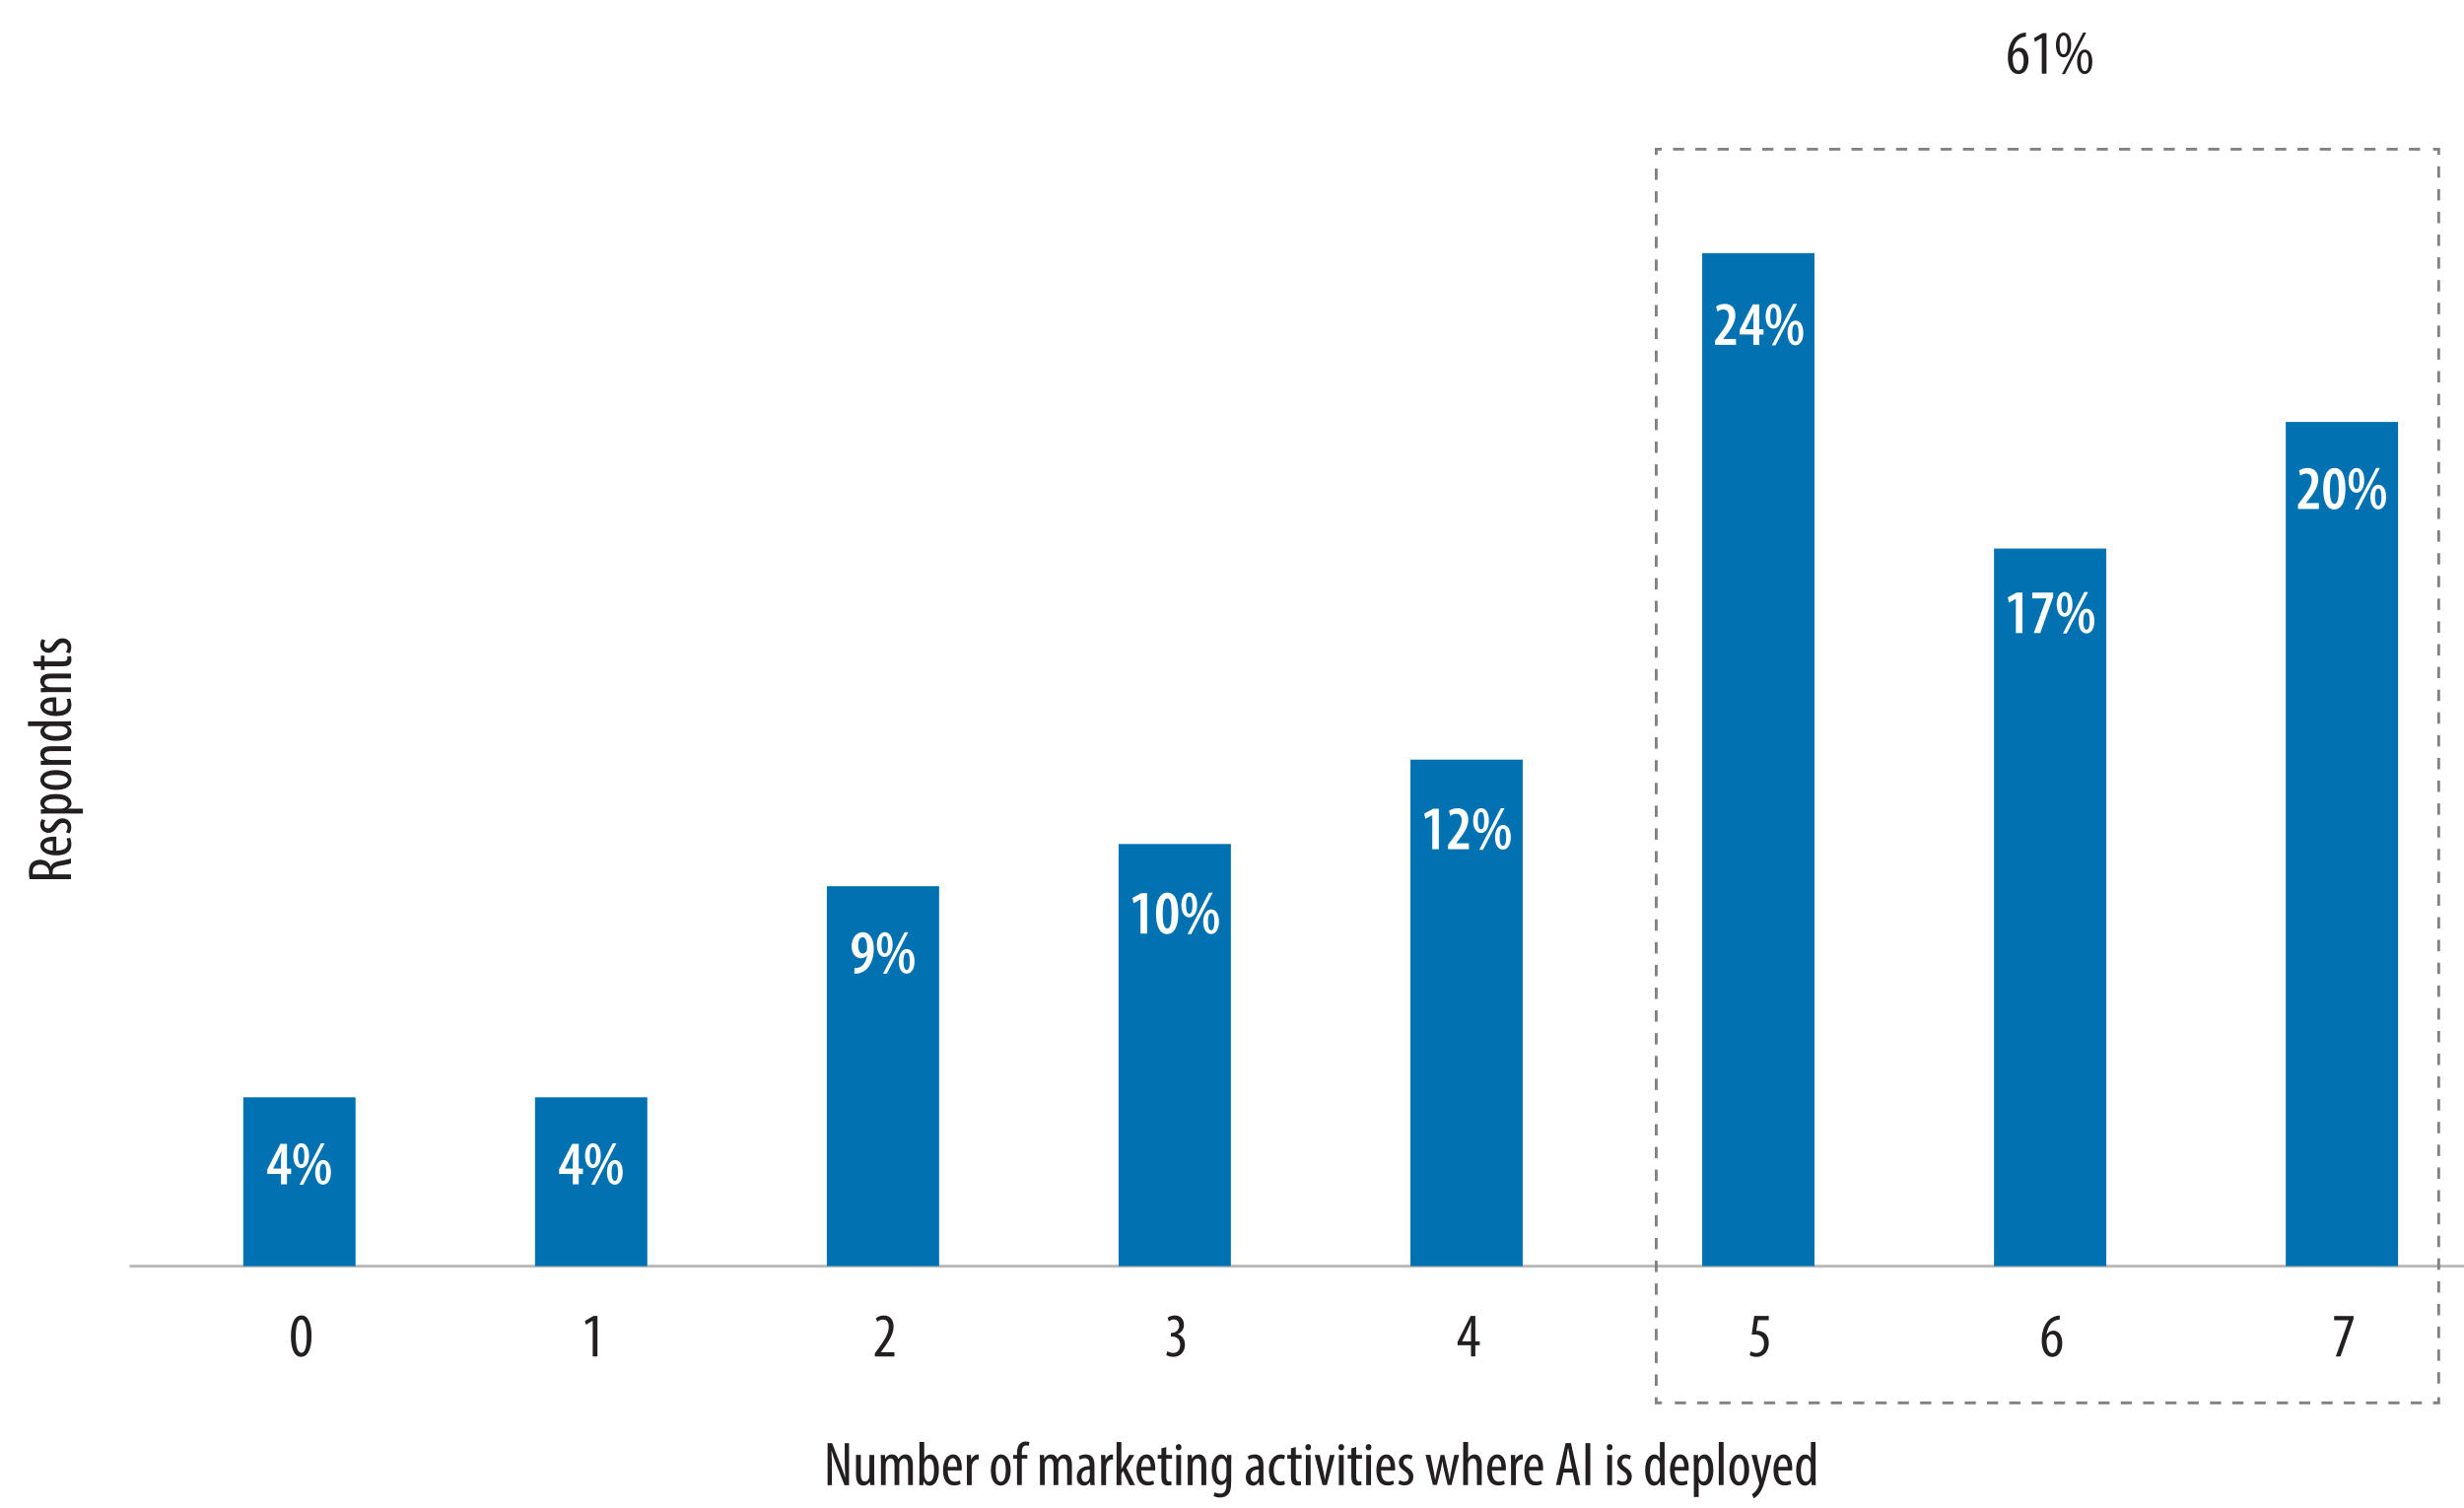<?xml version="1.0" encoding="UTF-8"?><svg xmlns="http://www.w3.org/2000/svg" viewBox="0 0 435.35 266.37"><defs><style>.cls-1,.cls-2,.cls-3,.cls-4{fill:none;stroke-miterlimit:10;}.cls-1,.cls-2,.cls-4{stroke:#808184;stroke-width:.5px;}.cls-2{stroke-dasharray:1.97 1.97;}.cls-5{fill:#fff;}.cls-6{fill:#0271b1;}.cls-7{fill:#231f20;}.cls-3{stroke:#b8b6b7;stroke-width:.48px;}.cls-4{stroke-dasharray:2.01 2.01;}</style></defs><g id="Base"><rect class="cls-5" x="-23.57" y="-45.13" width="493.23" height="362.83"/></g><g id="Layer_1"><path class="cls-7" d="M5.24,155.32c-.1-.36-.14-.8-.14-1.22,0-.74.15-1.29.53-1.67.37-.36.87-.52,1.45-.52.95,0,1.56.44,1.9,1.19h.02c.17-.55.69-.84,1.66-1,1.02-.17,1.65-.32,1.88-.42v.86c-.22.11-.92.25-1.84.4-1.01.17-1.4.48-1.4,1.21v.33h3.23v.85h-7.31ZM8.66,154.47v-.35c0-.81-.59-1.35-1.48-1.35s-1.39.35-1.4,1.27c0,.17.01.33.04.44h2.84Z"/><path class="cls-7" d="M9.96,150.29c1.63-.01,1.98-.65,1.98-1.26,0-.36-.09-.67-.21-.88l.63-.13c.17.3.25.75.25,1.17,0,1.28-1.04,1.94-2.67,1.94-1.73,0-2.81-.73-2.81-1.79s1.14-1.52,2.35-1.52c.2,0,.34,0,.47.01v2.48ZM9.33,148.62c-1.07-.02-1.54.38-1.54.79,0,.55.81.84,1.54.87v-1.66Z"/><path class="cls-7" d="M11.66,147.04c.12-.19.27-.52.27-.86,0-.48-.3-.78-.77-.78-.41,0-.68.14-1.05.68-.45.69-.9,1.07-1.52,1.07-.86,0-1.47-.64-1.47-1.46,0-.42.14-.74.27-.96l.64.23c-.13.2-.23.43-.23.7,0,.46.33.69.67.69.36,0,.56-.13.92-.66.4-.62.88-1.1,1.62-1.1,1.07,0,1.58.73,1.58,1.6,0,.4-.12.83-.31,1.06l-.64-.21Z"/><path class="cls-7" d="M8.88,143.73c-.81,0-1.29.03-1.66.04v-.76l.68-.04v-.02c-.57-.29-.77-.7-.77-1.12,0-.92.99-1.54,2.74-1.54,1.97,0,2.76.81,2.76,1.65,0,.5-.32.78-.62.92v.02h2.64v.85h-5.78ZM10.59,142.88c.17,0,.32,0,.44-.03.76-.17.9-.55.9-.78,0-.7-.97-.92-2.05-.92s-2.02.26-2.02.93c0,.39.48.73.97.78.13.02.26.02.41.02h1.35Z"/><path class="cls-7" d="M9.88,136.06c2.06,0,2.75.96,2.75,1.77,0,.96-.87,1.73-2.74,1.73s-2.76-.87-2.76-1.78.89-1.72,2.75-1.72ZM9.88,138.71c.88,0,2.08-.15,2.08-.92,0-.73-1.25-.87-2.08-.87s-2.07.14-2.07.89,1.25.9,2.07.9Z"/><path class="cls-7" d="M8.59,135.12c-.63,0-.95.03-1.38.04v-.74l.64-.04v-.02c-.43-.23-.73-.66-.73-1.22,0-.74.55-1.29,1.84-1.29h3.58v.85h-3.43c-.63,0-1.27.12-1.27.74,0,.35.3.69.87.8.13.02.3.03.47.03h3.36v.85h-3.95Z"/><path class="cls-7" d="M4.93,127.46h6.34c.36,0,.97-.03,1.28-.04v.73l-.67.05v.03c.38.18.76.55.76,1.11,0,.9-.98,1.55-2.73,1.55-1.89,0-2.77-.78-2.77-1.61,0-.39.19-.76.64-.97v-.02h-2.84v-.84ZM9.24,128.29c-.11,0-.23,0-.35.01-.55.05-1.03.38-1.03.79,0,.7.98.95,2.05.95,1.12,0,2.02-.29,2.02-.9,0-.26-.14-.63-.91-.81-.1-.02-.22-.03-.35-.03h-1.42Z"/><path class="cls-7" d="M9.96,125.68c1.63-.01,1.98-.65,1.98-1.27,0-.36-.09-.67-.21-.88l.63-.13c.17.3.25.75.25,1.17,0,1.28-1.04,1.94-2.67,1.94-1.73,0-2.81-.73-2.81-1.79s1.14-1.52,2.35-1.52c.2,0,.34,0,.47.01v2.48ZM9.33,124.01c-1.07-.02-1.54.38-1.54.79,0,.55.81.84,1.54.87v-1.66Z"/><path class="cls-7" d="M8.59,122.28c-.63,0-.95.03-1.38.04v-.74l.64-.04v-.02c-.43-.23-.73-.66-.73-1.22,0-.74.55-1.29,1.84-1.29h3.58v.85h-3.43c-.63,0-1.27.12-1.27.74,0,.35.3.69.87.8.13.02.3.03.47.03h3.36v.85h-3.95Z"/><path class="cls-7" d="M5.81,116.86h1.41v-1.02h.65v1.02h3.16c.69,0,.88-.25.88-.56,0-.13-.01-.24-.03-.34l.65-.03c.06.15.09.35.09.63,0,.33-.09.63-.32.84-.24.21-.6.32-1.34.32h-3.08v.65h-.65v-.65h-1.17l-.24-.85Z"/><path class="cls-7" d="M11.66,115.23c.12-.19.27-.52.27-.86,0-.48-.3-.78-.77-.78-.41,0-.68.14-1.05.68-.45.69-.9,1.07-1.52,1.07-.86,0-1.47-.64-1.47-1.46,0-.42.14-.74.27-.96l.64.23c-.13.2-.23.43-.23.7,0,.46.33.69.67.69.36,0,.56-.13.92-.66.4-.62.88-1.1,1.62-1.1,1.07,0,1.58.73,1.58,1.59,0,.4-.12.83-.31,1.06l-.64-.21Z"/><line class="cls-3" x1="22.88" y1="223.7" x2="442.76" y2="223.7"/><path class="cls-7" d="M55.04,236.06c0,2.61-.82,3.67-1.86,3.67-1.11,0-1.78-1.32-1.78-3.65s.72-3.67,1.88-3.67,1.76,1.38,1.76,3.65ZM52.25,236.07c0,1.73.3,2.94,1,2.94s.95-1.22.95-2.94-.28-2.94-.96-2.94-.99,1.22-.99,2.94Z"/><rect class="cls-6" x="42.98" y="193.87" width="19.84" height="29.83"/><path class="cls-5" d="M49.65,209.24v-1.83h-2.42v-.8l2.33-4.52h1.14v4.38h.74v.95h-.74v1.83h-1.05ZM49.65,206.46v-1.71c0-.43.03-.86.07-1.28h-.04c-.2.48-.35.8-.55,1.22l-.86,1.75v.02h1.38Z"/><path class="cls-5" d="M54.6,204.17c0,1.51-.68,2.2-1.38,2.2-.91,0-1.4-.97-1.4-2.17,0-1.26.55-2.21,1.41-2.21.95,0,1.37,1.04,1.37,2.17ZM52.64,204.18c0,.84.14,1.54.58,1.54s.56-.7.56-1.52-.11-1.54-.57-1.54c-.42,0-.57.71-.57,1.53ZM52.91,209.33l3.8-7.33h.65l-3.8,7.33h-.66ZM58.47,207.11c0,1.51-.68,2.2-1.38,2.2-.91,0-1.4-.97-1.4-2.16,0-1.26.55-2.2,1.41-2.2.95,0,1.37,1.03,1.37,2.16ZM56.51,207.12c0,.84.16,1.53.58,1.53s.56-.69.56-1.51-.11-1.53-.57-1.53c-.42,0-.57.7-.57,1.52Z"/><rect class="cls-6" x="94.53" y="193.87" width="19.84" height="29.83"/><path class="cls-5" d="M101.2,209.24v-1.83h-2.42v-.8l2.33-4.52h1.14v4.38h.74v.95h-.74v1.83h-1.05ZM101.2,206.46v-1.71c0-.43.03-.86.07-1.28h-.04c-.2.48-.35.8-.55,1.22l-.86,1.75v.02h1.38Z"/><path class="cls-5" d="M106.15,204.17c0,1.51-.68,2.2-1.38,2.2-.91,0-1.4-.97-1.4-2.17,0-1.26.55-2.21,1.41-2.21.95,0,1.37,1.04,1.37,2.17ZM104.19,204.18c0,.84.14,1.54.58,1.54s.56-.7.56-1.52-.11-1.54-.57-1.54c-.42,0-.57.71-.57,1.53ZM104.46,209.33l3.8-7.33h.65l-3.8,7.33h-.66ZM110.02,207.11c0,1.51-.68,2.2-1.38,2.2-.91,0-1.4-.97-1.4-2.16,0-1.26.55-2.2,1.41-2.2.95,0,1.37,1.03,1.37,2.16ZM108.06,207.12c0,.84.16,1.53.58,1.53s.56-.69.56-1.51-.11-1.53-.57-1.53c-.42,0-.57.7-.57,1.52Z"/><path class="cls-7" d="M154.57,239.65v-.55l.6-.82c.85-1.18,1.86-2.52,1.86-3.86,0-.79-.35-1.28-1.02-1.28-.52,0-.85.27-1.03.4l-.21-.64c.25-.21.75-.48,1.4-.48,1.19,0,1.71.88,1.71,1.96,0,1.34-.88,2.64-1.76,3.85l-.48.66v.02h2.39v.75h-3.44Z"/><rect class="cls-6" x="197.64" y="149.12" width="19.84" height="74.57"/><path class="cls-7" d="M206.26,238.74c.22.13.6.3,1.03.3.74,0,1.23-.54,1.23-1.43,0-.94-.58-1.47-1.44-1.47h-.2v-.64h.17c.51-.01,1.29-.4,1.29-1.28,0-.72-.39-1.1-.95-1.1-.35,0-.66.18-.89.34l-.19-.64c.26-.21.75-.41,1.29-.41,1.01,0,1.58.73,1.58,1.65,0,.72-.37,1.34-1.07,1.67v.02c.64.18,1.25.75,1.25,1.87s-.75,2.11-2.05,2.11c-.46,0-.97-.13-1.25-.33l.19-.67Z"/><path class="cls-5" d="M201.51,158.93h-.02l-1.2.65-.21-.92,1.58-.86h1.01v7.15h-1.16v-6.02Z"/><path class="cls-5" d="M208.19,161.35c0,2.59-.88,3.69-1.99,3.69-1.36,0-1.95-1.58-1.95-3.64,0-2.22.68-3.69,2.02-3.69,1.43,0,1.91,1.68,1.91,3.64ZM205.43,161.38c-.01,1.7.23,2.66.82,2.66.54,0,.76-.98.76-2.66s-.2-2.66-.76-2.66-.82.97-.81,2.66Z"/><path class="cls-5" d="M211.51,159.88c0,1.51-.68,2.2-1.38,2.2-.91,0-1.4-.97-1.4-2.17,0-1.26.55-2.21,1.41-2.21.95,0,1.37,1.04,1.37,2.17ZM209.55,159.9c0,.84.14,1.54.58,1.54s.56-.7.56-1.52-.11-1.54-.57-1.54c-.42,0-.57.71-.57,1.53ZM209.82,165.04l3.8-7.33h.65l-3.8,7.33h-.66ZM215.37,162.83c0,1.51-.68,2.2-1.38,2.2-.91,0-1.4-.97-1.4-2.16,0-1.26.55-2.2,1.41-2.2.95,0,1.37,1.03,1.37,2.16ZM213.42,162.84c0,.84.16,1.53.58,1.53s.56-.69.56-1.51-.11-1.53-.57-1.53c-.42,0-.57.7-.57,1.52Z"/><rect class="cls-6" x="146.09" y="156.58" width="19.84" height="67.11"/><path class="cls-5" d="M150.96,171.05c.23,0,.38-.02.6-.06.31-.07.64-.24.9-.49.34-.35.63-.93.76-1.7h-.03c-.25.29-.6.51-1.09.51-.91,0-1.63-.83-1.63-2.13s.73-2.47,1.98-2.47,1.93,1.25,1.93,2.91c0,1.52-.45,2.65-1.07,3.39-.43.52-1.05.86-1.72.99-.23.04-.43.05-.63.05v-.98ZM151.63,167.08c0,.85.3,1.39.8,1.39.3,0,.58-.21.7-.49.05-.13.07-.26.07-.63,0-1.19-.34-1.78-.8-1.78-.4,0-.77.47-.76,1.5Z"/><path class="cls-5" d="M157.71,166.88c0,1.51-.68,2.2-1.38,2.2-.91,0-1.4-.97-1.4-2.17,0-1.26.55-2.21,1.41-2.21.95,0,1.37,1.04,1.37,2.17ZM155.75,166.9c0,.84.14,1.54.58,1.54s.56-.7.56-1.52-.11-1.54-.57-1.54c-.42,0-.57.71-.57,1.53ZM156.02,172.04l3.8-7.33h.65l-3.8,7.33h-.66ZM161.58,169.83c0,1.51-.68,2.2-1.38,2.2-.91,0-1.4-.97-1.4-2.16,0-1.26.55-2.2,1.41-2.2.95,0,1.37,1.03,1.37,2.16ZM159.62,169.84c0,.84.16,1.53.58,1.53s.56-.69.56-1.51-.11-1.53-.57-1.53c-.42,0-.57.7-.57,1.52Z"/><path class="cls-7" d="M259.9,239.65v-1.97h-2.38v-.57l2.32-4.61h.83v4.49h.78v.69h-.78v1.97h-.77ZM259.9,236.99v-2.02c0-.5.03-.94.07-1.41h-.04c-.24.57-.4.91-.6,1.35l-.99,2.06v.02h1.57Z"/><rect class="cls-6" x="249.2" y="134.21" width="19.84" height="89.49"/><path class="cls-5" d="M253.06,144.02h-.02l-1.2.65-.21-.92,1.58-.86h1.01v7.15h-1.16v-6.02Z"/><path class="cls-5" d="M255.84,150.04v-.78l.66-.87c.9-1.18,1.76-2.32,1.76-3.49,0-.67-.33-1.11-.96-1.11-.48,0-.83.23-1.06.37l-.23-.9c.29-.21.85-.46,1.5-.46,1.4,0,1.91.97,1.91,2.02,0,1.34-.86,2.52-1.71,3.59l-.45.57v.02h2.27v1.04h-3.7Z"/><path class="cls-5" d="M263.06,144.97c0,1.51-.68,2.2-1.38,2.2-.91,0-1.4-.97-1.4-2.17,0-1.26.55-2.21,1.41-2.21.95,0,1.37,1.04,1.37,2.17ZM261.1,144.98c0,.84.14,1.54.58,1.54s.56-.7.56-1.52-.11-1.54-.57-1.54c-.42,0-.57.71-.57,1.53ZM261.37,150.13l3.8-7.33h.65l-3.8,7.33h-.66ZM266.93,147.91c0,1.51-.68,2.2-1.38,2.2-.91,0-1.4-.97-1.4-2.16,0-1.26.55-2.2,1.41-2.2.95,0,1.37,1.03,1.37,2.16ZM264.97,147.92c0,.84.16,1.53.58,1.53s.56-.69.56-1.51-.11-1.53-.57-1.53c-.42,0-.57.7-.57,1.52Z"/><path class="cls-7" d="M312.54,233.25h-1.93l-.3,1.9c.09-.02.17-.02.26-.02.39,0,.98.17,1.36.54.37.37.59.9.59,1.63,0,1.42-.89,2.44-2.17,2.44-.43,0-.92-.12-1.21-.31l.19-.68c.22.13.6.29,1,.29.73,0,1.35-.56,1.35-1.65s-.69-1.61-1.62-1.61c-.26,0-.43.01-.56.03l.45-3.31h2.56v.75Z"/><rect class="cls-6" x="352.31" y="96.92" width="19.84" height="126.77"/><path class="cls-5" d="M356.17,105.82h-.02l-1.2.65-.21-.92,1.58-.86h1.01v7.15h-1.16v-6.02Z"/><path class="cls-5" d="M362.76,104.69v.75l-2.28,6.4h-1.14l2.23-6.09v-.02h-2.5v-1.04h3.69Z"/><path class="cls-5" d="M366.17,106.77c0,1.51-.68,2.2-1.38,2.2-.91,0-1.4-.97-1.4-2.17,0-1.26.55-2.21,1.41-2.21.95,0,1.37,1.04,1.37,2.17ZM364.21,106.78c0,.84.14,1.54.58,1.54s.56-.7.56-1.52-.11-1.54-.57-1.54c-.42,0-.57.71-.57,1.53ZM364.48,111.93l3.8-7.33h.65l-3.8,7.33h-.66ZM370.04,109.71c0,1.51-.68,2.2-1.38,2.2-.91,0-1.4-.97-1.4-2.16,0-1.26.55-2.2,1.41-2.2.95,0,1.37,1.03,1.37,2.16ZM368.08,109.72c0,.84.16,1.53.58,1.53s.56-.69.56-1.51-.11-1.53-.57-1.53c-.42,0-.57.7-.57,1.52Z"/><path class="cls-7" d="M363.94,233.13c-.14.01-.3.03-.51.08-1.19.29-1.66,1.47-1.84,2.57h.03c.27-.41.67-.68,1.21-.68.91,0,1.54.84,1.54,2.2s-.62,2.44-1.76,2.44c-1.24,0-1.87-1.27-1.87-2.9,0-1.39.36-2.46.92-3.22.43-.6,1.11-1,1.73-1.13.23-.04.42-.06.54-.07v.72ZM363.54,237.36c0-1.08-.37-1.62-.96-1.62-.35,0-.72.24-.92.77-.03.08-.07.22-.07.43.01,1.46.46,2.13,1.03,2.13.48,0,.91-.47.91-1.72Z"/><rect class="cls-6" x="403.86" y="74.55" width="19.84" height="149.14"/><path class="cls-5" d="M406.02,89.92v-.78l.66-.87c.9-1.18,1.76-2.32,1.76-3.49,0-.67-.33-1.11-.96-1.11-.48,0-.83.23-1.06.37l-.23-.9c.29-.21.85-.46,1.5-.46,1.4,0,1.91.97,1.91,2.02,0,1.34-.86,2.52-1.71,3.59l-.45.57v.02h2.27v1.04h-3.7Z"/><path class="cls-5" d="M414.41,86.32c0,2.59-.88,3.69-1.99,3.69-1.36,0-1.95-1.58-1.95-3.64,0-2.22.68-3.69,2.02-3.69,1.43,0,1.91,1.68,1.91,3.64ZM411.65,86.35c-.01,1.7.23,2.66.82,2.66.54,0,.76-.98.76-2.66s-.2-2.66-.76-2.66-.82.97-.81,2.66Z"/><path class="cls-5" d="M417.73,84.86c0,1.51-.68,2.2-1.38,2.2-.91,0-1.4-.97-1.4-2.17,0-1.26.55-2.21,1.41-2.21.95,0,1.37,1.04,1.37,2.17ZM415.77,84.87c0,.84.14,1.54.58,1.54s.56-.7.56-1.52-.11-1.54-.57-1.54c-.42,0-.57.71-.57,1.53ZM416.04,90.01l3.8-7.33h.65l-3.8,7.33h-.66ZM421.59,87.8c0,1.51-.68,2.2-1.38,2.2-.91,0-1.4-.97-1.4-2.16,0-1.26.55-2.2,1.41-2.2.95,0,1.37,1.03,1.37,2.16ZM419.63,87.81c0,.84.16,1.53.58,1.53s.56-.69.56-1.51-.11-1.53-.57-1.53c-.42,0-.57.7-.57,1.52Z"/><path class="cls-7" d="M415.84,232.5v.51l-2.31,6.65h-.83l2.27-6.38v-.02h-2.57v-.75h3.44Z"/><rect class="cls-6" x="300.75" y="44.72" width="19.84" height="178.97"/><path class="cls-5" d="M303.03,60.93v-.78l.66-.87c.9-1.18,1.76-2.32,1.76-3.49,0-.67-.33-1.11-.96-1.11-.48,0-.83.23-1.06.37l-.23-.9c.29-.21.85-.46,1.5-.46,1.4,0,1.91.97,1.91,2.02,0,1.34-.86,2.52-1.71,3.59l-.45.57v.02h2.27v1.04h-3.7Z"/><path class="cls-5" d="M309.79,60.93v-1.83h-2.42v-.8l2.33-4.52h1.14v4.38h.74v.95h-.74v1.83h-1.05ZM309.79,58.16v-1.71c0-.43.03-.86.07-1.28h-.04c-.2.48-.35.8-.55,1.22l-.86,1.75v.02h1.38Z"/><path class="cls-5" d="M314.74,55.86c0,1.51-.68,2.2-1.38,2.2-.91,0-1.4-.97-1.4-2.17,0-1.26.55-2.21,1.41-2.21.95,0,1.37,1.04,1.37,2.17ZM312.78,55.88c0,.84.14,1.54.58,1.54s.56-.7.56-1.52-.11-1.54-.57-1.54c-.42,0-.57.71-.57,1.53ZM313.05,61.02l3.8-7.33h.65l-3.8,7.33h-.66ZM318.61,58.81c0,1.51-.68,2.2-1.38,2.2-.91,0-1.4-.97-1.4-2.16,0-1.26.55-2.2,1.41-2.2.95,0,1.37,1.03,1.37,2.16ZM316.65,58.82c0,.84.16,1.53.58,1.53s.56-.69.56-1.51-.11-1.53-.57-1.53c-.42,0-.57.7-.57,1.52Z"/><path class="cls-7" d="M104.73,233.36h-.02l-1.19.68-.17-.66,1.51-.88h.7v7.15h-.84v-6.29Z"/><path class="cls-7" d="M146.22,262.39v-7.42h.8l1.36,3.48c.31.79.69,1.78.95,2.59h.02c-.07-1.17-.1-2.12-.1-3.41v-2.65h.76v7.42h-.8l-1.41-3.56c-.3-.75-.62-1.6-.88-2.52h-.02c.07.99.09,1.94.09,3.52v2.56h-.77Z"/><path class="cls-7" d="M154.46,260.93c0,.59.03,1.06.04,1.45h-.74l-.06-.56h-.02c-.17.26-.57.65-1.14.65-.94,0-1.3-.73-1.3-2.05v-3.37h.85v3.25c0,.84.13,1.45.72,1.45.5,0,.72-.46.76-.7.03-.14.04-.31.04-.48v-3.51h.85v3.87Z"/><path class="cls-7" d="M155.65,258.44c0-.63-.03-.95-.04-1.38h.74l.04.66h.02c.23-.43.64-.75,1.2-.75.5,0,.91.24,1.11.81h.02c.14-.26.33-.47.53-.6.21-.14.46-.21.74-.21.72,0,1.28.53,1.28,1.88v3.53h-.84v-3.33c0-.69-.1-1.36-.75-1.36-.35,0-.66.3-.78.79-.02.14-.03.31-.03.48v3.42h-.84v-3.49c0-.59-.11-1.21-.74-1.21-.34,0-.69.3-.79.86-.02.14-.03.3-.03.46v3.38h-.84v-3.95Z"/><path class="cls-7" d="M162.41,262.39c.01-.31.04-.91.04-1.28v-6.34h.85v2.92h.02c.28-.53.67-.71,1.12-.71.82,0,1.45.96,1.45,2.7,0,1.93-.79,2.81-1.62,2.81-.56,0-.85-.33-1.06-.78h-.03l-.06.69h-.73ZM163.3,260.51c0,.12,0,.24.03.33.2.79.56.94.79.94.68,0,.92-.92.92-2.06,0-1.07-.25-2.01-.94-2.01-.4,0-.73.5-.79.95-.02.12-.02.25-.02.37v1.49Z"/><path class="cls-7" d="M167.45,259.8c.01,1.63.65,1.98,1.27,1.98.36,0,.67-.09.88-.21l.13.63c-.3.17-.75.25-1.17.25-1.28,0-1.94-1.04-1.94-2.67,0-1.73.73-2.81,1.79-2.81s1.52,1.14,1.52,2.35c0,.2,0,.34-.01.47h-2.48ZM169.12,259.17c.02-1.07-.39-1.54-.79-1.54-.55,0-.84.81-.87,1.54h1.66Z"/><path class="cls-7" d="M170.84,258.44c0-.45-.03-.98-.04-1.38h.76l.04.84h.02c.18-.51.63-.92,1.12-.92.07,0,.12.01.18.01v.87c-.05-.01-.11-.01-.18-.01-.54,0-.94.49-1.02,1.11-.02.14-.03.31-.03.48v2.95h-.85v-3.95Z"/><path class="cls-7" d="M178.57,259.72c0,2.06-.96,2.75-1.77,2.75-.96,0-1.73-.87-1.73-2.74s.87-2.76,1.78-2.76,1.72.89,1.72,2.75ZM175.92,259.72c0,.88.15,2.08.92,2.08.73,0,.87-1.25.87-2.08s-.14-2.07-.89-2.07-.9,1.25-.9,2.07Z"/><path class="cls-7" d="M179.69,262.39v-4.68h-.67v-.65h.67v-.32c0-.57.09-1.17.47-1.61.31-.34.74-.45,1.07-.45.29,0,.51.06.66.13l-.14.66c-.1-.04-.24-.09-.46-.09-.6,0-.75.65-.75,1.34v.33h.97v.65h-.97v4.68h-.85Z"/><path class="cls-7" d="M183.75,258.44c0-.63-.03-.95-.04-1.38h.74l.04.66h.02c.23-.43.64-.75,1.2-.75.5,0,.91.24,1.11.81h.02c.14-.26.33-.47.53-.6.21-.14.46-.21.74-.21.71,0,1.28.53,1.28,1.88v3.53h-.84v-3.33c0-.69-.1-1.36-.75-1.36-.35,0-.66.3-.78.79-.02.14-.03.31-.03.48v3.42h-.84v-3.49c0-.59-.11-1.21-.74-1.21-.34,0-.69.3-.79.86-.02.14-.03.3-.03.46v3.38h-.84v-3.95Z"/><path class="cls-7" d="M192.67,262.39l-.06-.56h-.03c-.23.41-.61.65-1.06.65-.72,0-1.27-.6-1.27-1.52,0-1.33,1.07-1.93,2.27-1.94v-.17c0-.71-.18-1.21-.85-1.21-.33,0-.63.11-.88.27l-.19-.59c.22-.17.71-.35,1.24-.35,1.07,0,1.53.7,1.53,1.9v2.3c0,.41,0,.87.06,1.21h-.77ZM192.55,259.64c-.44,0-1.46.08-1.46,1.23,0,.69.35.95.65.95.37,0,.69-.27.79-.8.02-.1.02-.21.02-.3v-1.08Z"/><path class="cls-7" d="M194.57,258.44c0-.45-.03-.98-.04-1.38h.76l.04.84h.02c.18-.51.63-.92,1.12-.92.07,0,.12.01.18.01v.87c-.05-.01-.11-.01-.18-.01-.54,0-.94.49-1.02,1.11-.02.14-.03.31-.03.48v2.95h-.85v-3.95Z"/><path class="cls-7" d="M198.14,259.54h.02c.1-.21.19-.42.29-.59l1.06-1.88h.91l-1.41,2.24,1.53,3.08h-.95l-1.16-2.51-.3.5v2.01h-.85v-7.61h.85v4.76Z"/><path class="cls-7" d="M201.63,259.8c.01,1.63.65,1.98,1.27,1.98.36,0,.67-.09.88-.21l.13.63c-.3.17-.75.25-1.17.25-1.28,0-1.94-1.04-1.94-2.67,0-1.73.73-2.81,1.79-2.81s1.52,1.14,1.52,2.35c0,.2,0,.34-.01.47h-2.48ZM203.3,259.17c.02-1.07-.38-1.54-.79-1.54-.55,0-.84.81-.87,1.54h1.66Z"/><path class="cls-7" d="M206.06,255.65v1.41h1.02v.65h-1.02v3.16c0,.69.25.88.56.88.13,0,.24-.01.34-.03l.03.65c-.15.06-.35.09-.63.09-.33,0-.63-.09-.84-.32-.21-.24-.32-.6-.32-1.34v-3.08h-.65v-.65h.65v-1.17l.85-.24Z"/><path class="cls-7" d="M208.74,255.69c.01.33-.2.55-.52.55-.27,0-.48-.22-.48-.55s.22-.55.5-.55c.31,0,.51.22.51.55ZM207.83,262.39v-5.32h.85v5.32h-.85Z"/><path class="cls-7" d="M209.86,258.44c0-.63-.03-.95-.04-1.38h.74l.04.64h.02c.23-.43.66-.73,1.22-.73.74,0,1.29.55,1.29,1.84v3.58h-.85v-3.43c0-.63-.12-1.27-.74-1.27-.35,0-.69.3-.8.87-.02.13-.03.3-.03.47v3.36h-.85v-3.95Z"/><path class="cls-7" d="M217.57,257.06c-.01.37-.04.85-.04,1.66v2.98c0,1.4-.18,1.93-.53,2.31-.32.36-.83.57-1.42.57-.45,0-.89-.11-1.17-.26l.2-.66c.21.11.56.23.99.23.67,0,1.09-.42,1.09-1.63v-.54h-.02c-.19.42-.57.65-1.02.65-.95,0-1.56-1.07-1.56-2.63,0-1.96.89-2.77,1.67-2.77.57,0,.84.37.99.69h.02l.04-.6h.76ZM216.69,258.9c0-.13-.01-.28-.04-.39-.1-.36-.29-.81-.77-.81-.62,0-.95.83-.95,2,0,1.36.43,1.98.95,1.98.25,0,.58-.12.76-.76.04-.17.05-.33.05-.48v-1.54Z"/><path class="cls-7" d="M222.53,262.39l-.06-.56h-.03c-.23.41-.6.65-1.06.65-.72,0-1.27-.6-1.27-1.52,0-1.33,1.07-1.93,2.27-1.94v-.17c0-.71-.18-1.21-.85-1.21-.33,0-.63.11-.88.27l-.19-.59c.22-.17.71-.35,1.24-.35,1.07,0,1.53.7,1.53,1.9v2.3c0,.41,0,.87.05,1.21h-.77ZM222.41,259.64c-.44,0-1.46.08-1.46,1.23,0,.69.35.95.65.95.37,0,.69-.27.79-.8.02-.1.02-.21.02-.3v-1.08Z"/><path class="cls-7" d="M227.03,262.25c-.19.11-.51.2-.88.2-1.17,0-1.95-.94-1.95-2.7,0-1.53.77-2.77,2.1-2.77.29,0,.59.08.75.17l-.17.69c-.11-.06-.33-.14-.6-.14-.85,0-1.23,1.01-1.23,2.06,0,1.24.47,1.99,1.25,1.99.23,0,.42-.05.62-.14l.11.65Z"/><path class="cls-7" d="M228.95,255.65v1.41h1.02v.65h-1.02v3.16c0,.69.25.88.56.88.13,0,.24-.01.34-.03l.03.65c-.15.06-.35.09-.63.09-.33,0-.63-.09-.84-.32-.21-.24-.32-.6-.32-1.34v-3.08h-.65v-.65h.65v-1.17l.85-.24Z"/><path class="cls-7" d="M231.63,255.69c.01.33-.2.55-.52.55-.27,0-.48-.22-.48-.55s.22-.55.5-.55c.31,0,.51.22.51.55ZM230.72,262.39v-5.32h.85v5.32h-.85Z"/><path class="cls-7" d="M233.17,257.06l.67,2.99c.08.36.17.84.23,1.3h.03c.05-.44.14-.89.22-1.3l.66-2.99h.84l-1.39,5.32h-.76l-1.39-5.32h.88Z"/><path class="cls-7" d="M237.48,255.69c.01.33-.2.55-.52.55-.27,0-.48-.22-.48-.55s.22-.55.5-.55c.31,0,.51.22.51.55ZM236.56,262.39v-5.32h.85v5.32h-.85Z"/><path class="cls-7" d="M239.62,255.65v1.41h1.02v.65h-1.02v3.16c0,.69.25.88.56.88.13,0,.24-.01.34-.03l.03.65c-.15.06-.35.09-.63.09-.33,0-.63-.09-.84-.32-.21-.24-.32-.6-.32-1.34v-3.08h-.65v-.65h.65v-1.17l.85-.24Z"/><path class="cls-7" d="M242.3,255.69c.01.33-.2.55-.52.55-.27,0-.48-.22-.48-.55s.22-.55.5-.55c.31,0,.51.22.51.55ZM241.39,262.39v-5.32h.85v5.32h-.85Z"/><path class="cls-7" d="M244.01,259.8c.01,1.63.65,1.98,1.27,1.98.36,0,.67-.09.88-.21l.13.63c-.3.17-.75.25-1.17.25-1.28,0-1.94-1.04-1.94-2.67,0-1.73.73-2.81,1.79-2.81s1.52,1.14,1.52,2.35c0,.2,0,.34-.01.47h-2.48ZM245.68,259.17c.02-1.07-.38-1.54-.79-1.54-.55,0-.84.81-.87,1.54h1.66Z"/><path class="cls-7" d="M247.27,261.51c.19.12.52.27.86.27.48,0,.78-.3.78-.77,0-.41-.14-.68-.68-1.05-.69-.45-1.07-.9-1.07-1.52,0-.86.64-1.47,1.46-1.47.42,0,.74.14.96.27l-.23.64c-.2-.13-.43-.23-.7-.23-.46,0-.69.33-.69.67,0,.36.13.56.66.92.62.4,1.1.88,1.1,1.62,0,1.07-.73,1.58-1.6,1.58-.4,0-.83-.12-1.06-.31l.21-.64Z"/><path class="cls-7" d="M252.74,257.06l.52,2.61c.1.57.22,1.14.29,1.69h.04c.08-.55.21-1.17.33-1.67l.62-2.63h.65l.58,2.55c.13.59.25,1.16.34,1.75h.04c.07-.56.17-1.11.29-1.72l.51-2.59h.85l-1.34,5.32h-.69l-.62-2.59c-.13-.52-.21-.99-.3-1.6h-.02c-.09.63-.19,1.12-.31,1.63l-.64,2.55h-.71l-1.3-5.32h.88Z"/><path class="cls-7" d="M258.54,254.77h.85v2.86h.02c.11-.19.27-.35.44-.46.2-.12.41-.2.71-.2.67,0,1.24.54,1.24,1.88v3.53h-.85v-3.43c0-.65-.14-1.27-.72-1.27-.4,0-.69.29-.83.85-.02.12-.03.27-.03.41v3.44h-.85v-7.61Z"/><path class="cls-7" d="M263.59,259.8c.01,1.63.65,1.98,1.27,1.98.36,0,.67-.09.88-.21l.13.63c-.3.17-.75.25-1.17.25-1.28,0-1.94-1.04-1.94-2.67,0-1.73.73-2.81,1.79-2.81s1.52,1.14,1.52,2.35c0,.2,0,.34-.01.47h-2.48ZM265.26,259.17c.02-1.07-.38-1.54-.79-1.54-.55,0-.84.81-.87,1.54h1.66Z"/><path class="cls-7" d="M266.98,258.44c0-.45-.03-.98-.04-1.38h.76l.04.84h.02c.18-.51.63-.92,1.12-.92.07,0,.12.01.18.01v.87c-.06-.01-.11-.01-.18-.01-.54,0-.94.49-1.02,1.11-.02.14-.03.31-.03.48v2.95h-.85v-3.95Z"/><path class="cls-7" d="M270.16,259.8c.01,1.63.65,1.98,1.27,1.98.36,0,.67-.09.88-.21l.13.63c-.3.17-.75.25-1.17.25-1.28,0-1.94-1.04-1.94-2.67,0-1.73.73-2.81,1.79-2.81s1.52,1.14,1.52,2.35c0,.2,0,.34-.01.47h-2.48ZM271.83,259.17c.02-1.07-.38-1.54-.79-1.54-.55,0-.84.81-.87,1.54h1.66Z"/><path class="cls-7" d="M276.24,260.16l-.5,2.22h-.81l1.69-7.42h.94l1.65,7.42h-.84l-.5-2.22h-1.64ZM277.77,259.48l-.39-1.88c-.11-.53-.21-1.14-.3-1.69h-.04c-.09.56-.2,1.2-.3,1.69l-.38,1.88h1.41Z"/><path class="cls-7" d="M280.98,254.97v7.42h-.85v-7.42h.85Z"/><path class="cls-7" d="M284.9,255.69c.01.33-.2.55-.52.55-.27,0-.48-.22-.48-.55s.22-.55.5-.55c.31,0,.51.22.51.55ZM283.98,262.39v-5.32h.85v5.32h-.85Z"/><path class="cls-7" d="M285.86,261.51c.19.12.52.27.86.27.48,0,.78-.3.78-.77,0-.41-.14-.68-.68-1.05-.69-.45-1.07-.9-1.07-1.52,0-.86.64-1.47,1.46-1.47.42,0,.74.14.96.27l-.23.64c-.2-.13-.43-.23-.7-.23-.46,0-.69.33-.69.67,0,.36.13.56.66.92.62.4,1.1.88,1.1,1.62,0,1.07-.73,1.58-1.6,1.58-.4,0-.83-.12-1.06-.31l.21-.64Z"/><path class="cls-7" d="M294.11,254.77v6.34c0,.36.03.97.04,1.28h-.73l-.05-.67h-.03c-.18.38-.55.76-1.11.76-.9,0-1.55-.98-1.55-2.73,0-1.89.78-2.77,1.61-2.77.39,0,.76.19.97.64h.02v-2.84h.84ZM293.28,259.09c0-.11,0-.23-.01-.35-.05-.55-.38-1.03-.79-1.03-.7,0-.95.98-.95,2.05,0,1.12.29,2.02.9,2.02.26,0,.63-.14.81-.91.02-.1.03-.22.03-.35v-1.42Z"/><path class="cls-7" d="M295.89,259.8c.01,1.63.65,1.98,1.27,1.98.36,0,.67-.09.88-.21l.13.63c-.3.17-.75.25-1.17.25-1.28,0-1.94-1.04-1.94-2.67,0-1.73.73-2.81,1.79-2.81s1.52,1.14,1.52,2.35c0,.2,0,.34-.01.47h-2.48ZM297.57,259.17c.02-1.07-.38-1.54-.79-1.54-.55,0-.84.81-.87,1.54h1.66Z"/><path class="cls-7" d="M299.28,258.72c0-.81-.03-1.29-.04-1.66h.76l.04.68h.02c.29-.57.7-.77,1.12-.77.92,0,1.54.99,1.54,2.74,0,1.97-.81,2.76-1.65,2.76-.5,0-.78-.32-.92-.62h-.02v2.64h-.85v-5.78ZM300.13,260.43c0,.17,0,.32.03.44.17.76.55.9.78.9.7,0,.92-.97.92-2.05s-.26-2.02-.94-2.02c-.39,0-.73.48-.78.97-.02.13-.02.26-.02.41v1.35Z"/><path class="cls-7" d="M303.68,254.77h.85v7.61h-.85v-7.61Z"/><path class="cls-7" d="M309.05,259.72c0,2.06-.96,2.75-1.77,2.75-.96,0-1.73-.87-1.73-2.74s.87-2.76,1.78-2.76,1.72.89,1.72,2.75ZM306.4,259.72c0,.88.15,2.08.92,2.08.73,0,.87-1.25.87-2.08s-.14-2.07-.89-2.07-.9,1.25-.9,2.07Z"/><path class="cls-7" d="M310.36,257.06l.7,3.06c.1.42.15.77.22,1.1h.02c.05-.3.14-.7.23-1.09l.63-3.07h.84l-.87,3.42c-.33,1.34-.69,2.63-1.32,3.43-.37.47-.77.73-.96.81l-.31-.73c.24-.13.51-.36.75-.67.22-.28.4-.64.48-.89.04-.13.06-.19.06-.26,0-.07,0-.13-.02-.2l-1.34-4.92h.89Z"/><path class="cls-7" d="M314.18,259.8c.01,1.63.65,1.98,1.27,1.98.36,0,.67-.09.88-.21l.13.63c-.3.17-.75.25-1.17.25-1.28,0-1.94-1.04-1.94-2.67,0-1.73.73-2.81,1.79-2.81s1.52,1.14,1.52,2.35c0,.2,0,.34-.01.47h-2.48ZM315.85,259.17c.02-1.07-.38-1.54-.79-1.54-.55,0-.84.81-.87,1.54h1.66Z"/><path class="cls-7" d="M320.78,254.77v6.34c0,.36.03.97.04,1.28h-.73l-.05-.67h-.03c-.18.38-.55.76-1.11.76-.9,0-1.55-.98-1.55-2.73,0-1.89.78-2.77,1.61-2.77.39,0,.76.19.97.64h.02v-2.84h.84ZM319.94,259.09c0-.11,0-.23-.01-.35-.05-.55-.38-1.03-.79-1.03-.7,0-.95.98-.95,2.05,0,1.12.29,2.02.9,2.02.26,0,.63-.14.81-.91.02-.1.03-.22.03-.35v-1.42Z"/><path class="cls-7" d="M357.95,6.48c-.14,0-.3.03-.5.07-1.19.3-1.66,1.48-1.83,2.58h.03c.28-.41.67-.69,1.21-.69.91,0,1.54.84,1.54,2.2s-.61,2.44-1.76,2.44c-1.25,0-1.88-1.26-1.88-2.91,0-1.39.36-2.46.92-3.22.43-.6,1.11-.99,1.74-1.13.22-.04.41-.06.53-.07v.72ZM357.55,10.71c0-1.08-.38-1.61-.96-1.61-.35,0-.72.24-.92.77-.03.07-.06.22-.06.43,0,1.47.46,2.14,1.03,2.14.48,0,.91-.48.91-1.72Z"/><path class="cls-7" d="M360.75,6.71h-.02l-1.19.69-.17-.66,1.51-.88h.7v7.15h-.83v-6.29Z"/><path class="cls-7" d="M365.94,7.94c0,1.51-.66,2.19-1.34,2.19-.79,0-1.35-.83-1.35-2.17s.59-2.2,1.35-2.2c.82,0,1.34.86,1.34,2.18ZM363.9,7.94c0,.75.14,1.66.7,1.66s.69-.92.69-1.65-.13-1.67-.7-1.67-.7.93-.7,1.66ZM364.31,13.09l3.75-7.33h.54l-3.75,7.33h-.54ZM369.68,10.91c0,1.5-.66,2.17-1.34,2.17-.78,0-1.35-.82-1.35-2.15s.59-2.18,1.35-2.18c.82,0,1.34.85,1.34,2.16ZM367.64,10.92c0,.75.17,1.64.7,1.64.56,0,.69-.9.69-1.64s-.13-1.65-.7-1.65-.7.91-.7,1.64Z"/><polyline class="cls-1" points="430.88 246.86 430.88 247.86 429.88 247.86"/><line class="cls-2" x1="427.9" y1="247.86" x2="294.61" y2="247.86"/><polyline class="cls-1" points="293.63 247.86 292.63 247.86 292.63 246.86"/><line class="cls-4" x1="292.63" y1="244.84" x2="292.63" y2="28.37"/><polyline class="cls-1" points="292.63 27.36 292.63 26.36 293.63 26.36"/><line class="cls-2" x1="295.6" y1="26.36" x2="428.89" y2="26.36"/><polyline class="cls-1" points="429.88 26.36 430.88 26.36 430.88 27.36"/><line class="cls-4" x1="430.88" y1="29.38" x2="430.88" y2="245.85"/></g></svg>
